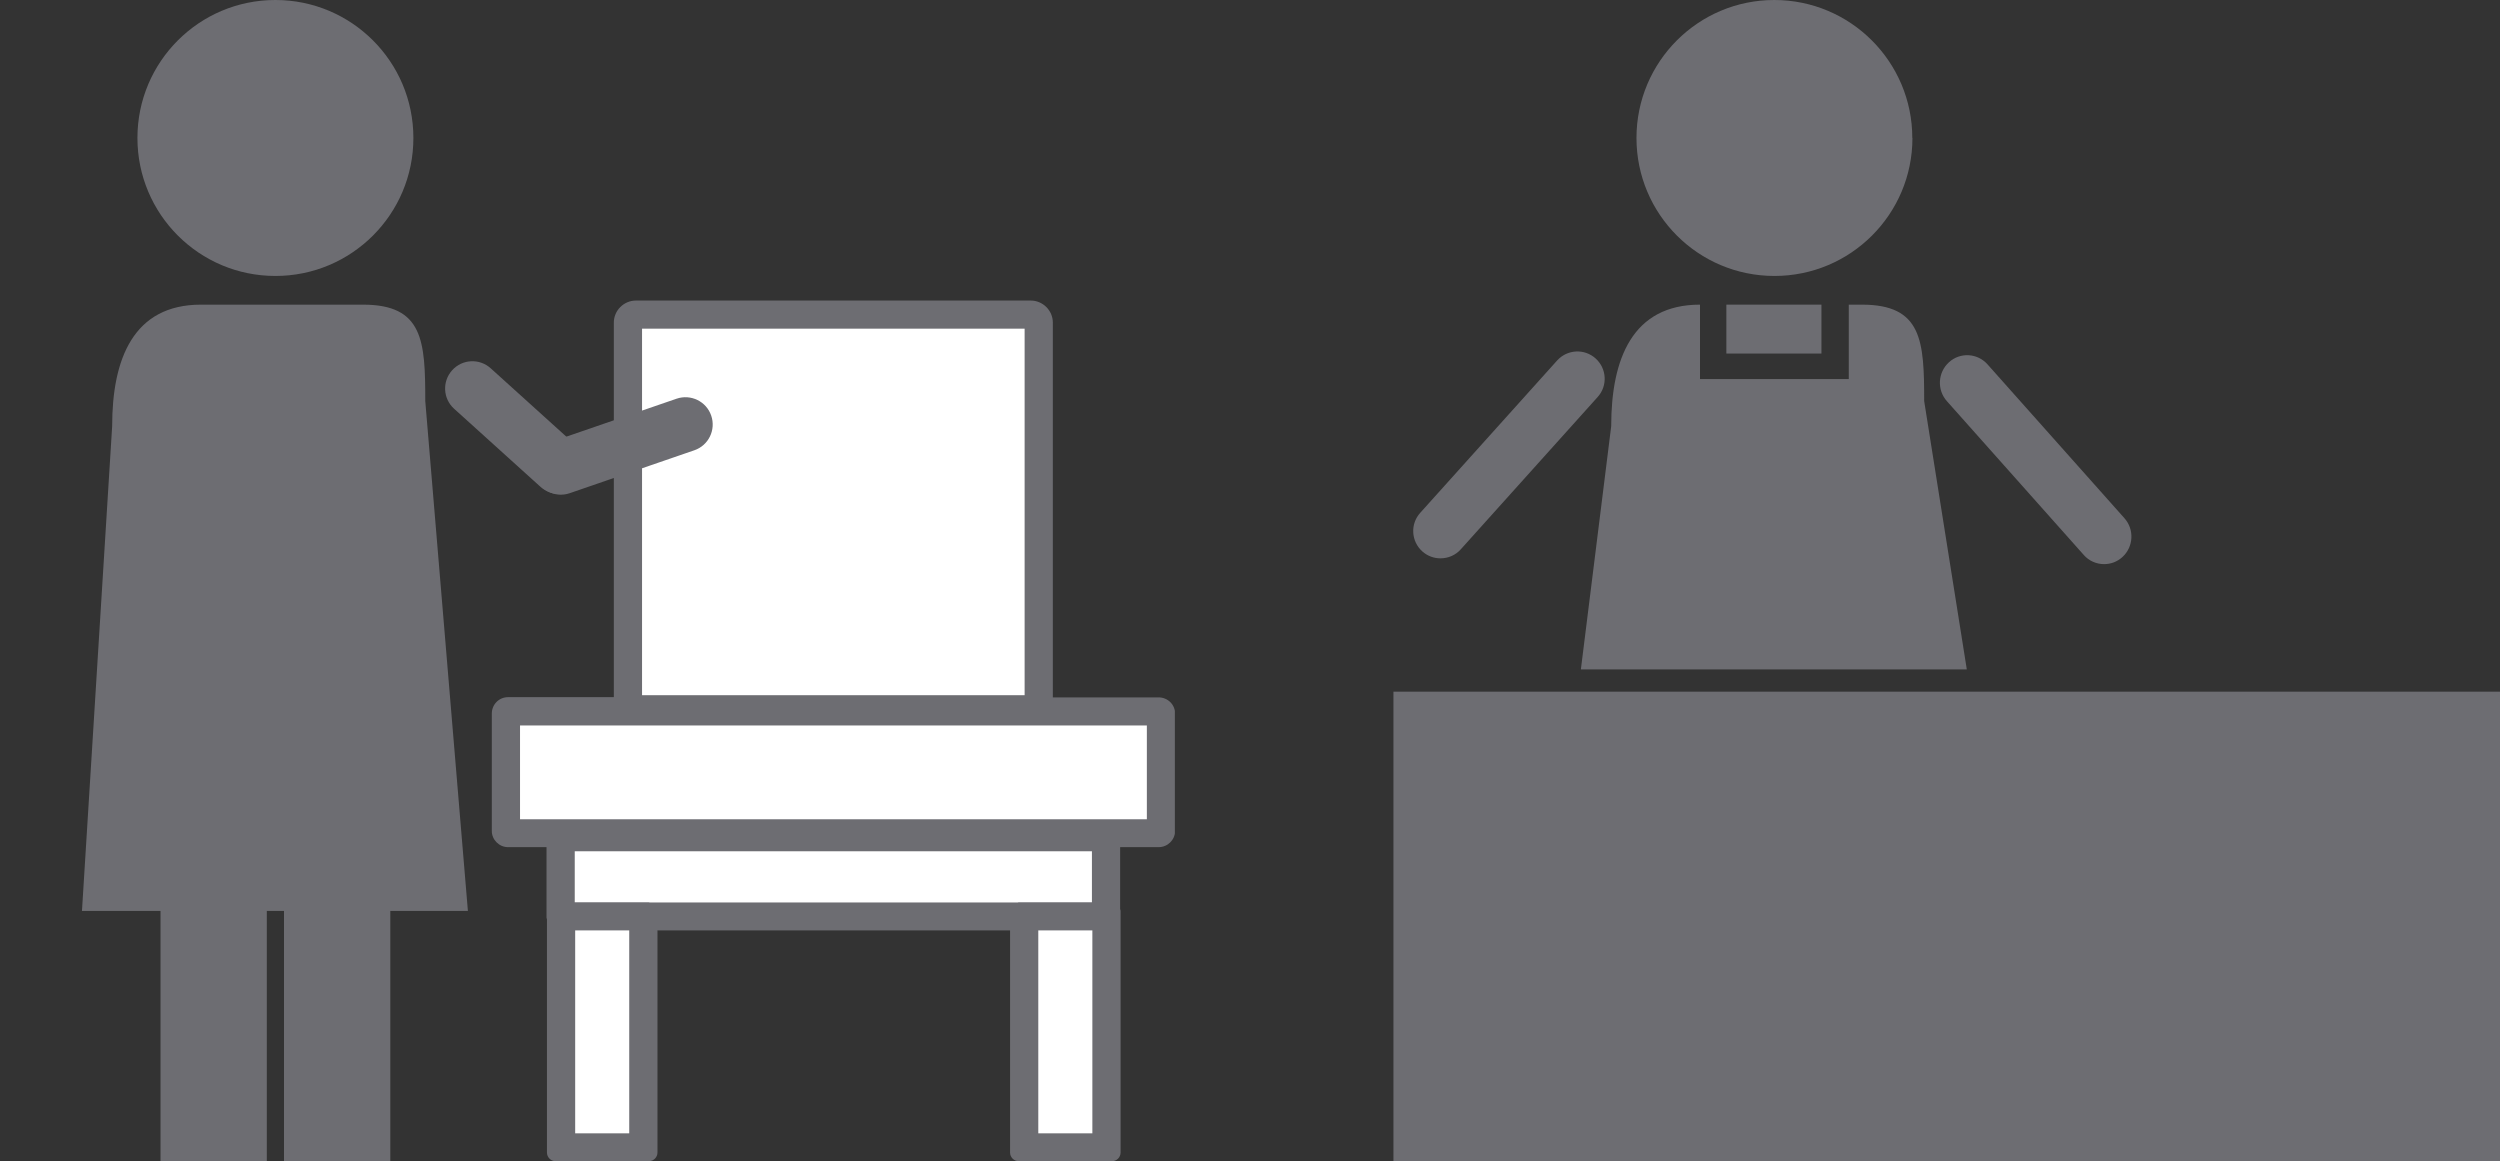 <svg width="183" height="85" viewBox="0 0 183 85" fill="none" xmlns="http://www.w3.org/2000/svg">
<rect x="0" y="0" width="183" height="85" fill="#333333" stroke="none"/>
<g clip-path="url(#clip0_347_765)">
<path d="M133.33 22.3H126.37V25.88H133.33V22.3Z" fill="#6D6D72"/>
<path d="M105.44 40.87C104.96 40.87 104.49 40.7 104.11 40.36C103.29 39.62 103.22 38.36 103.96 37.54L113.98 26.39C114.72 25.57 115.98 25.5 116.8 26.24C117.62 26.98 117.69 28.24 116.95 29.06L106.93 40.21C106.54 40.65 105.99 40.87 105.45 40.87" fill="#6D6D72"/>
<path d="M154.027 41.294C154.507 41.294 154.977 41.123 155.357 40.779C156.177 40.032 156.247 38.759 155.507 37.931L145.484 26.669C144.744 25.841 143.483 25.771 142.663 26.518C141.843 27.265 141.773 28.538 142.513 29.366L152.536 40.628C152.926 41.072 153.476 41.294 154.017 41.294" fill="#6D6D72"/>
<path d="M183 50.63H102V85.38H183V50.63Z" fill="#6D6D72"/>
<path d="M140.85 29.36C140.85 24.95 140.7 22.3 136.29 22.3H135.33V27.75H124.44V22.3C119.5 22.3 117.94 26.26 117.94 31.2L115.72 49H143.97L140.85 29.36Z" fill="#6D6D72"/>
<path d="M139.99 10.1C139.99 15.68 135.47 20.2 129.89 20.2C124.31 20.2 119.79 15.68 119.79 10.1C119.79 4.52 124.31 0 129.88 0C135.45 0 139.98 4.52 139.98 10.1" fill="#6D6D72"/>
<g clip-path="url(#clip1_347_765)">
<path fill-rule="evenodd" clip-rule="evenodd" d="M46 23H76V52H85V61H81V67V84H75V67H47V84H41V67V61H37V52H46V23Z" fill="white"/>
<path d="M84.808 51.048H77.068V23.614C77.068 22.728 76.337 22 75.447 22H46.553C45.663 22 44.932 22.728 44.932 23.614V51.032H37.192C36.525 51.032 36 51.57 36 52.234V60.825C36 61.474 36.54 62.012 37.192 62.012H40.005V67.169C40.005 67.169 40.021 67.249 40.037 67.296V84.367C40.037 84.715 40.323 85 40.673 85H47.491C47.84 85 48.127 84.715 48.127 84.367V68.103H73.937V84.367C73.937 84.715 74.223 85 74.573 85H81.391C81.741 85 82.027 84.715 82.027 84.367V66.663C82.027 66.663 82.011 66.584 81.995 66.537V62.012H84.808C85.475 62.012 86.016 61.474 86.016 60.825V52.234C86.016 51.57 85.475 51.048 84.808 51.048ZM46.998 24.057H75.002V50.889H46.998V24.057ZM46.06 82.959H42.103V68.103H46.06V82.959ZM74.493 66.062H47.57C47.57 66.062 47.523 66.046 47.491 66.046H42.071V62.312H79.929V66.046H74.573C74.573 66.046 74.525 66.046 74.493 66.062ZM79.961 82.959H76.003V68.103H79.961V82.959ZM83.95 59.971H38.066V53.105H83.95V59.971Z" fill="#6D6D72"/>
</g>
<path d="M40.92 36.16C40.44 36.16 39.97 35.99 39.58 35.65L33.24 29.92C32.42 29.18 32.36 27.92 33.1 27.1C33.84 26.28 35.1 26.22 35.92 26.96L42.26 32.69C43.08 33.43 43.14 34.69 42.4 35.51C42.01 35.94 41.47 36.17 40.92 36.17" fill="#6D6D72"/>
<path d="M30.26 10.1C30.26 15.68 25.74 20.2 20.16 20.2C14.58 20.2 10.06 15.68 10.06 10.1C10.06 4.52 14.58 0 20.16 0C25.74 0 30.26 4.52 30.26 10.1Z" fill="#6D6D72"/>
<path d="M40.082 35.955C39.671 35.727 39.334 35.346 39.166 34.864C38.809 33.819 39.359 32.684 40.404 32.325L49.522 29.186C50.567 28.828 51.703 29.378 52.061 30.423C52.419 31.468 51.869 32.603 50.824 32.961L41.705 36.101C41.151 36.297 40.563 36.222 40.091 35.96" fill="#6D6D72"/>
<path d="M31.13 29.36C31.13 24.95 30.98 22.3 26.57 22.3H14.71C9.77 22.3 8.21 26.26 8.21 31.2L6 66.68H34.25L31.13 29.36Z" fill="#6D6D72"/>
<path d="M19.53 66.31H11.75V85.07H19.53V66.31Z" fill="#6D6D72"/>
<path d="M28.57 66.47H20.79V85.23H28.57V66.47Z" fill="#6D6D72"/>
</g>
<defs>
<clipPath id="clip0_347_765">
<rect width="183" height="85" fill="white"/>
</clipPath>
<clipPath id="clip1_347_765">
<rect width="50" height="63" fill="white" transform="translate(36 22)"/>
</clipPath>
</defs>
</svg>
